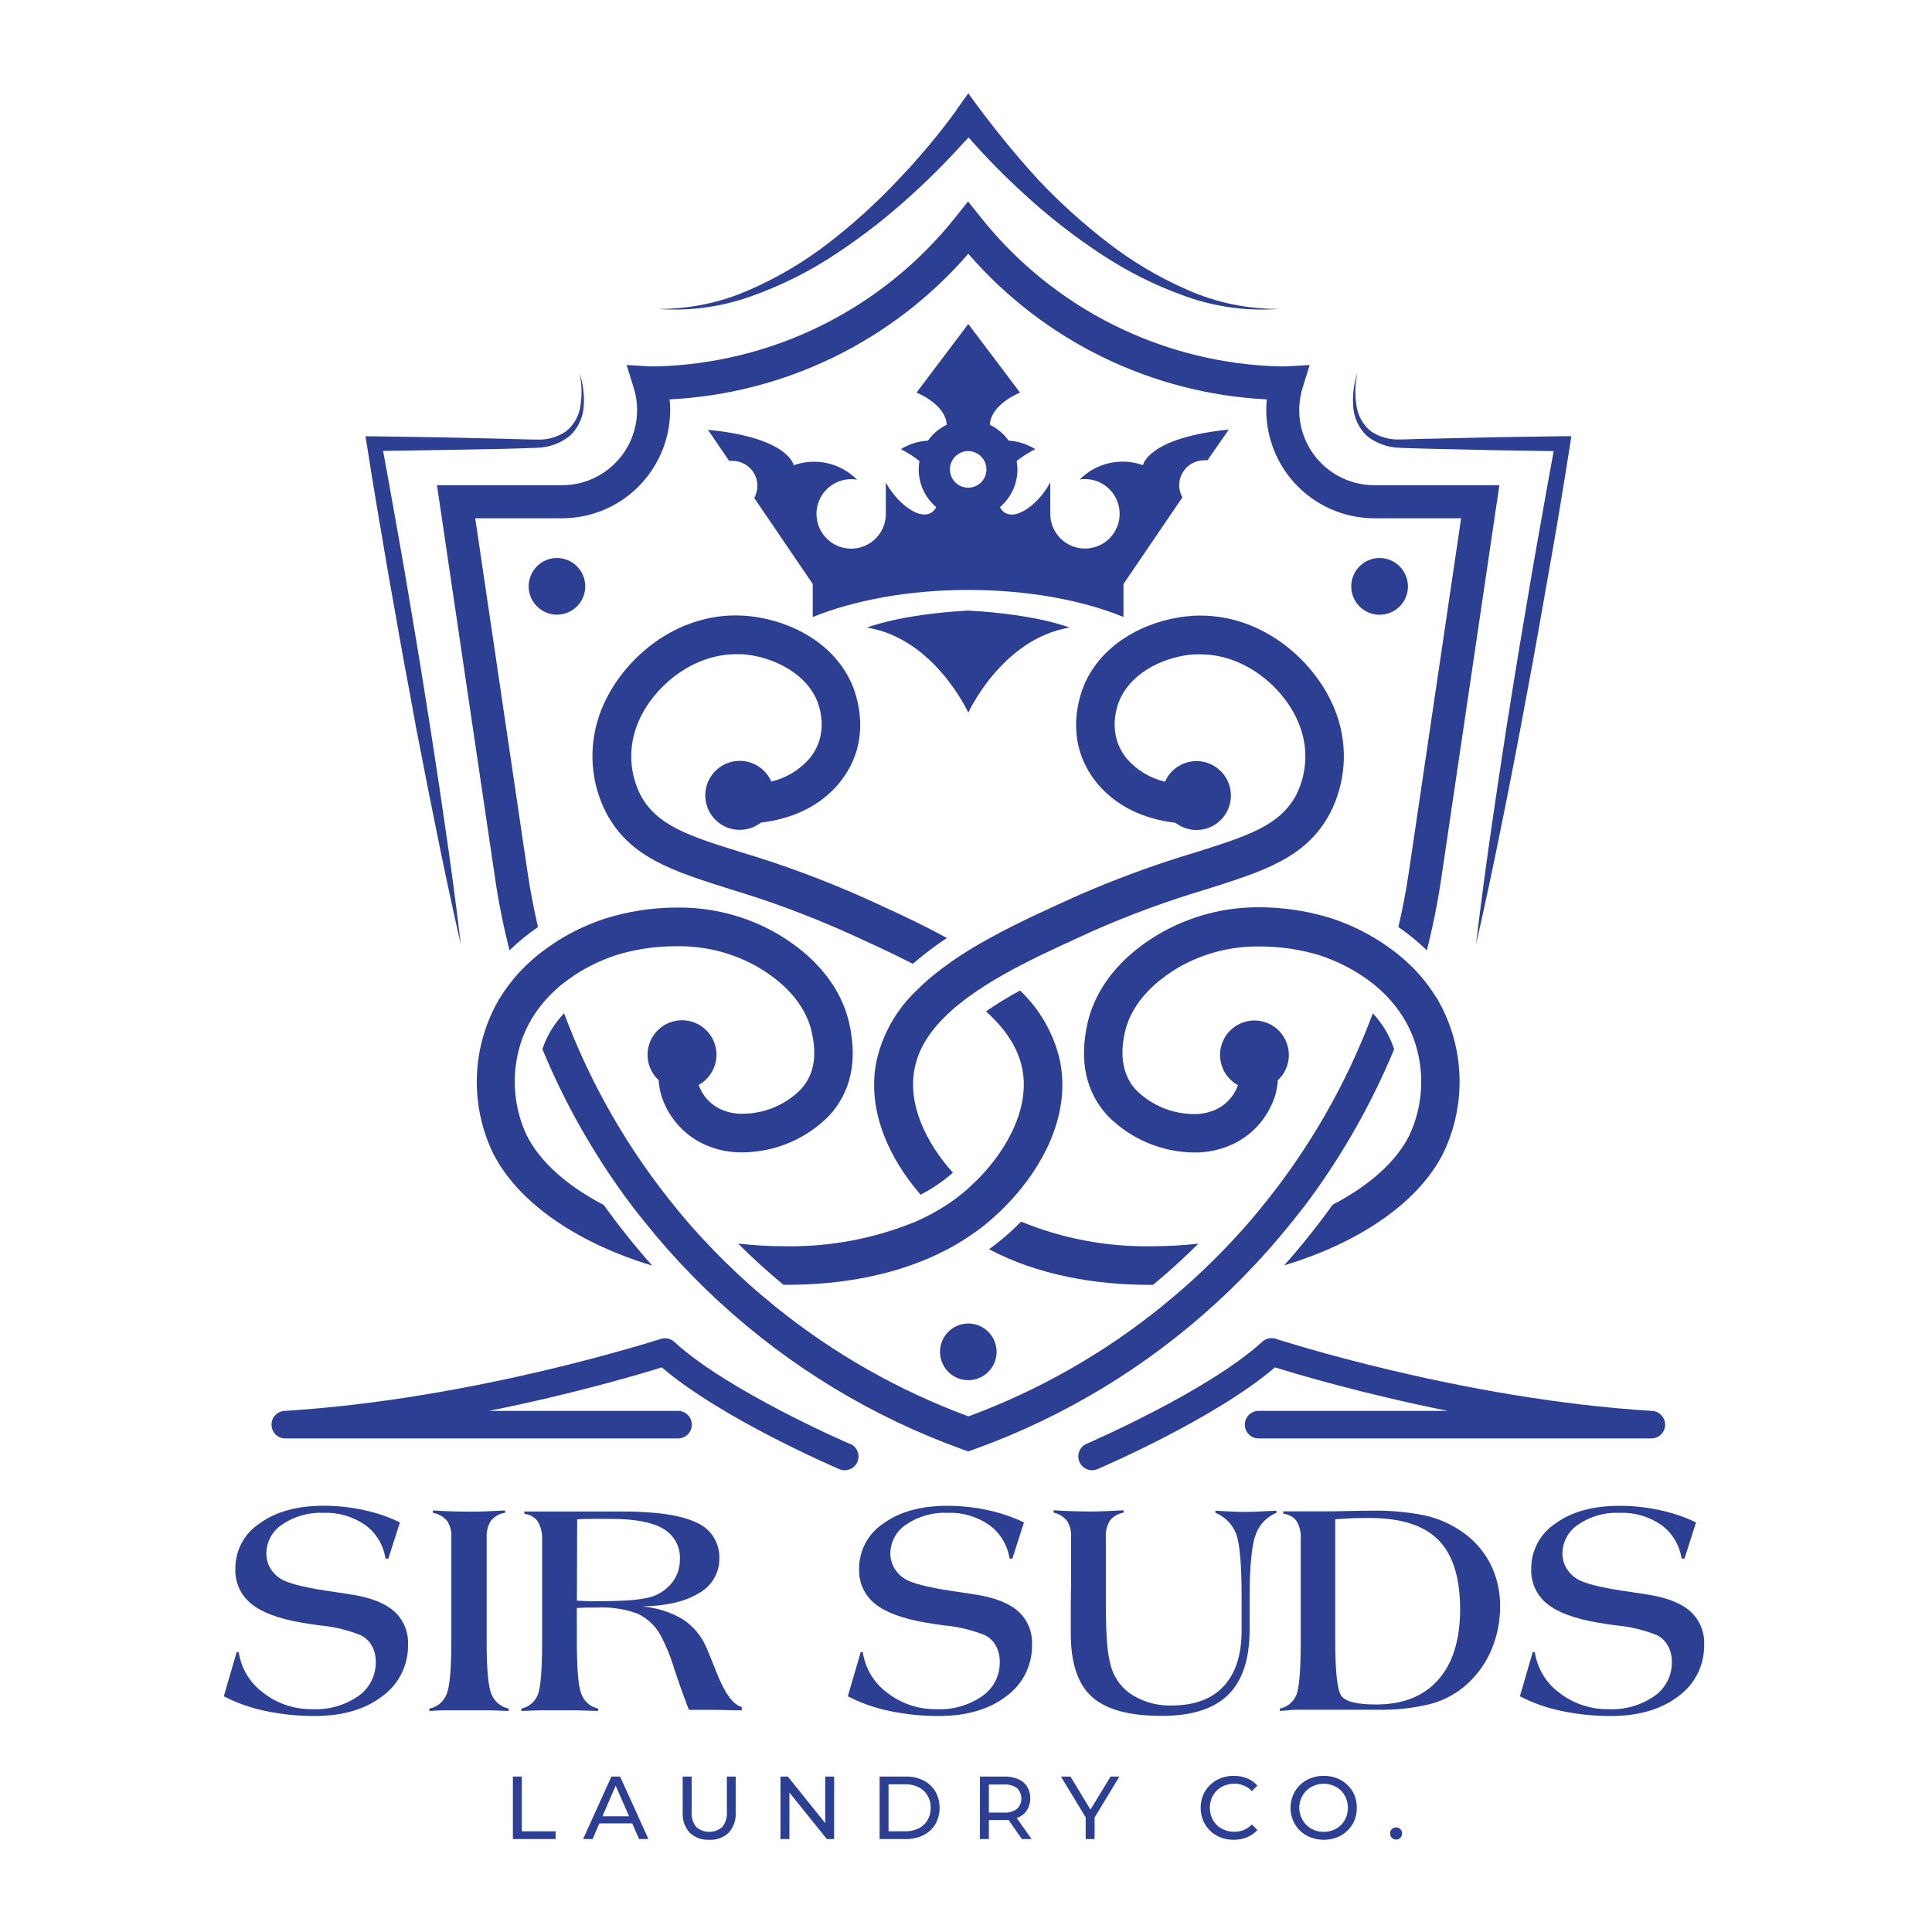 <svg xmlns="http://www.w3.org/2000/svg" xmlns:xlink="http://www.w3.org/1999/xlink" width="500" zoomAndPan="magnify" viewBox="0 0 375 375" height="500" preserveAspectRatio="xMidYMid meet" version="1.0"><defs><clipPath id="17cebb5d51"><path d="M 132 344 L 143 344 L 143 357.109 L 132 357.109 Z M 132 344 " clip-rule="nonzero"/></clipPath><clipPath id="f63846170f"><path d="M 233 344 L 245 344 L 245 357.109 L 233 357.109 Z M 233 344 " clip-rule="nonzero"/></clipPath><clipPath id="c2ba71daab"><path d="M 250 344 L 264 344 L 264 357.109 L 250 357.109 Z M 250 344 " clip-rule="nonzero"/></clipPath><clipPath id="7c8c1e2108"><path d="M 269 354 L 273 354 L 273 357.109 L 269 357.109 Z M 269 354 " clip-rule="nonzero"/></clipPath><clipPath id="60a0d2b71c"><path d="M 43.363 292 L 80 292 L 80 334 L 43.363 334 Z M 43.363 292 " clip-rule="nonzero"/></clipPath><clipPath id="cde28c1479"><path d="M 127 18.109 L 249 18.109 L 249 61 L 127 61 Z M 127 18.109 " clip-rule="nonzero"/></clipPath></defs><rect x="-37.5" width="450" fill="#ffffff" y="-37.5" height="450" fill-opacity="1"/><rect x="-37.5" width="450" fill="#ffffff" y="-37.5" height="450" fill-opacity="1"/><path fill="#2d3f92" d="M 99.551 356.961 L 99.551 344.828 L 101.281 344.828 L 101.281 355.453 L 107.84 355.453 L 107.84 356.961 Z M 99.551 356.961 " fill-opacity="1" fill-rule="nonzero"/><path fill="#2d3f92" d="M 113.18 356.961 L 118.672 344.828 L 120.359 344.828 L 125.863 356.961 L 124.047 356.961 L 119.152 345.801 L 119.848 345.801 L 115.02 356.961 Z M 115.52 353.922 L 115.992 352.543 L 122.809 352.543 L 123.309 353.922 Z M 115.52 353.922 " fill-opacity="1" fill-rule="nonzero"/><g clip-path="url(#17cebb5d51)"><path fill="#2d3f92" d="M 137.637 357.102 C 136.949 357.137 136.262 357.035 135.613 356.801 C 134.969 356.566 134.375 356.199 133.875 355.73 C 133.391 355.188 133.02 354.555 132.785 353.867 C 132.551 353.18 132.457 352.453 132.508 351.727 L 132.508 344.828 L 134.25 344.828 L 134.25 351.652 C 134.152 352.719 134.477 353.785 135.145 354.617 C 135.844 355.227 136.742 355.562 137.668 355.562 C 138.594 355.562 139.488 355.227 140.188 354.617 C 140.859 353.785 141.18 352.719 141.086 351.652 L 141.086 344.828 L 142.797 344.828 L 142.797 351.727 C 142.848 352.453 142.754 353.18 142.523 353.867 C 142.289 354.555 141.922 355.188 141.438 355.73 C 140.934 356.207 140.332 356.574 139.68 356.809 C 139.023 357.047 138.328 357.145 137.637 357.102 Z M 137.637 357.102 " fill-opacity="1" fill-rule="nonzero"/></g><path fill="#2d3f92" d="M 151.492 356.961 L 151.492 344.828 L 152.914 344.828 L 160.914 354.789 L 160.176 354.789 L 160.176 344.828 L 161.906 344.828 L 161.906 356.961 L 160.488 356.961 L 152.473 346.996 L 153.223 346.996 L 153.223 356.961 Z M 151.492 356.961 " fill-opacity="1" fill-rule="nonzero"/><path fill="#2d3f92" d="M 170.734 356.961 L 170.734 344.828 L 175.828 344.828 C 177.012 344.805 178.184 345.062 179.246 345.586 C 180.203 346.066 181.004 346.809 181.555 347.727 C 182.094 348.695 182.379 349.785 182.379 350.895 C 182.379 352.004 182.094 353.094 181.555 354.059 C 181.004 354.977 180.203 355.719 179.246 356.199 C 178.184 356.719 177.012 356.98 175.828 356.961 Z M 172.465 355.449 L 175.734 355.449 C 176.633 355.473 177.52 355.277 178.328 354.883 C 179.039 354.523 179.633 353.969 180.039 353.281 C 180.453 352.555 180.664 351.73 180.648 350.895 C 180.668 350.059 180.457 349.23 180.039 348.508 C 179.637 347.82 179.039 347.266 178.328 346.91 C 177.523 346.508 176.633 346.309 175.734 346.336 L 172.465 346.336 Z M 172.465 355.449 " fill-opacity="1" fill-rule="nonzero"/><path fill="#2d3f92" d="M 190.207 356.961 L 190.207 344.828 L 194.93 344.828 C 195.859 344.801 196.781 344.973 197.641 345.328 C 198.355 345.625 198.957 346.133 199.371 346.785 C 199.77 347.473 199.98 348.254 199.98 349.055 C 199.98 349.848 199.77 350.633 199.371 351.32 C 198.957 351.969 198.352 352.477 197.641 352.766 C 196.781 353.121 195.859 353.293 194.93 353.27 L 191.156 353.27 L 191.938 352.465 L 191.938 356.961 Z M 191.938 352.68 L 191.156 351.824 L 194.875 351.824 C 195.773 351.891 196.668 351.637 197.395 351.105 C 197.668 350.848 197.883 350.531 198.027 350.184 C 198.176 349.84 198.25 349.465 198.25 349.09 C 198.25 348.715 198.176 348.34 198.027 347.996 C 197.883 347.645 197.668 347.336 197.395 347.074 C 196.664 346.555 195.773 346.305 194.875 346.367 L 191.156 346.367 L 191.938 345.5 Z M 198.348 356.961 L 195.27 352.562 L 197.117 352.562 L 200.238 356.961 Z M 198.348 356.961 " fill-opacity="1" fill-rule="nonzero"/><path fill="#2d3f92" d="M 210.73 356.961 L 210.73 352.316 L 211.125 353.387 L 205.922 344.828 L 207.773 344.828 L 212.152 352.059 L 211.168 352.059 L 215.559 344.828 L 217.27 344.828 L 212.09 353.387 L 212.461 352.316 L 212.461 356.961 Z M 210.73 356.961 " fill-opacity="1" fill-rule="nonzero"/><g clip-path="url(#f63846170f)"><path fill="#2d3f92" d="M 239.445 357.102 C 238.574 357.105 237.711 356.949 236.895 356.641 C 236.145 356.348 235.465 355.906 234.887 355.344 C 234.309 354.785 233.848 354.117 233.527 353.375 C 232.887 351.785 232.887 350.004 233.527 348.41 C 233.844 347.672 234.305 347.008 234.887 346.453 C 235.469 345.887 236.156 345.441 236.914 345.148 C 237.73 344.836 238.598 344.68 239.469 344.688 C 240.352 344.68 241.23 344.844 242.055 345.168 C 242.824 345.477 243.512 345.957 244.062 346.582 L 242.992 347.652 C 242.559 347.184 242.027 346.82 241.434 346.582 C 240.852 346.336 240.219 346.211 239.586 346.219 C 238.938 346.211 238.297 346.332 237.695 346.57 C 237.129 346.789 236.613 347.113 236.18 347.531 C 235.75 347.957 235.41 348.465 235.184 349.023 C 234.715 350.215 234.715 351.547 235.184 352.746 C 235.406 353.305 235.746 353.812 236.18 354.234 C 236.613 354.652 237.129 354.977 237.695 355.195 C 238.297 355.434 238.938 355.555 239.586 355.547 C 240.219 355.555 240.848 355.434 241.434 355.195 C 242.023 354.953 242.555 354.59 242.992 354.125 L 244.062 355.195 C 243.512 355.816 242.824 356.301 242.055 356.605 C 241.227 356.945 240.34 357.113 239.445 357.102 Z M 239.445 357.102 " fill-opacity="1" fill-rule="nonzero"/></g><g clip-path="url(#c2ba71daab)"><path fill="#2d3f92" d="M 256.938 357.102 C 256.059 357.105 255.191 356.945 254.371 356.629 C 253.609 356.332 252.914 355.891 252.32 355.324 C 251.746 354.762 251.289 354.094 250.977 353.355 C 250.652 352.574 250.484 351.738 250.484 350.895 C 250.484 350.047 250.652 349.211 250.977 348.434 C 251.289 347.695 251.746 347.027 252.32 346.465 C 252.91 345.898 253.602 345.453 254.363 345.16 C 255.184 344.84 256.059 344.68 256.938 344.688 C 257.809 344.68 258.676 344.836 259.492 345.148 C 260.25 345.441 260.945 345.887 261.531 346.453 C 262.113 347.004 262.574 347.672 262.887 348.41 C 263.516 350.008 263.516 351.781 262.887 353.375 C 262.574 354.117 262.113 354.781 261.531 355.332 C 260.945 355.902 260.25 356.348 259.492 356.641 C 258.676 356.949 257.809 357.105 256.938 357.102 Z M 256.938 355.559 C 257.574 355.566 258.207 355.445 258.797 355.207 C 259.355 354.988 259.863 354.656 260.293 354.234 C 260.711 353.801 261.043 353.297 261.273 352.746 C 261.746 351.555 261.746 350.23 261.273 349.043 C 261.043 348.488 260.711 347.98 260.293 347.555 C 259.863 347.133 259.355 346.801 258.797 346.582 C 258.207 346.34 257.574 346.223 256.938 346.227 C 256.297 346.223 255.66 346.34 255.066 346.582 C 254.508 346.801 254 347.133 253.57 347.555 C 253.133 347.992 252.785 348.516 252.551 349.086 C 252.312 349.66 252.191 350.273 252.191 350.895 C 252.191 351.516 252.312 352.125 252.551 352.699 C 252.785 353.273 253.133 353.793 253.57 354.234 C 254 354.656 254.508 354.988 255.066 355.207 C 255.66 355.445 256.297 355.566 256.938 355.559 Z M 256.938 355.559 " fill-opacity="1" fill-rule="nonzero"/></g><g clip-path="url(#7c8c1e2108)"><path fill="#2d3f92" d="M 270.992 357.066 C 270.836 357.07 270.684 357.035 270.539 356.98 C 270.395 356.918 270.262 356.832 270.152 356.719 C 270.043 356.605 269.957 356.473 269.898 356.328 C 269.844 356.184 269.816 356.027 269.82 355.867 C 269.809 355.711 269.836 355.555 269.895 355.41 C 269.953 355.262 270.047 355.129 270.16 355.023 C 270.27 354.914 270.402 354.832 270.543 354.773 C 270.688 354.719 270.84 354.688 270.992 354.691 C 271.145 354.688 271.293 354.715 271.43 354.773 C 271.566 354.828 271.691 354.914 271.797 355.023 C 271.91 355.129 272 355.262 272.062 355.41 C 272.121 355.555 272.145 355.711 272.137 355.867 C 272.141 356.027 272.113 356.184 272.055 356.332 C 271.996 356.48 271.906 356.613 271.797 356.723 C 271.691 356.836 271.57 356.922 271.43 356.98 C 271.293 357.039 271.145 357.07 270.992 357.066 Z M 270.992 357.066 " fill-opacity="1" fill-rule="nonzero"/></g><path fill="#2d3f92" d="M 273.281 113.805 C 273.281 114.895 272.961 115.961 272.359 116.871 C 271.754 117.777 270.895 118.484 269.891 118.902 C 268.883 119.32 267.777 119.434 266.707 119.219 C 265.641 119.008 264.66 118.484 263.887 117.711 C 263.117 116.941 262.594 115.957 262.383 114.887 C 262.172 113.816 262.281 112.707 262.699 111.699 C 263.117 110.695 263.824 109.832 264.73 109.227 C 265.637 108.625 266.699 108.301 267.789 108.305 C 269.242 108.309 270.637 108.891 271.668 109.922 C 272.695 110.953 273.273 112.348 273.281 113.805 Z M 273.281 113.805 " fill-opacity="1" fill-rule="nonzero"/><path fill="#2d3f92" d="M 113.598 113.805 C 113.598 114.891 113.273 115.953 112.672 116.859 C 112.066 117.766 111.211 118.469 110.207 118.887 C 109.203 119.301 108.098 119.41 107.035 119.199 C 105.969 118.984 104.988 118.461 104.223 117.691 C 103.453 116.922 102.93 115.945 102.719 114.875 C 102.508 113.809 102.617 112.703 103.031 111.699 C 103.445 110.695 104.152 109.836 105.055 109.23 C 105.957 108.625 107.02 108.305 108.105 108.305 C 109.559 108.309 110.957 108.887 111.984 109.918 C 113.012 110.949 113.594 112.348 113.598 113.805 Z M 113.598 113.805 " fill-opacity="1" fill-rule="nonzero"/><g clip-path="url(#60a0d2b71c)"><path fill="#2d3f92" d="M 43.441 329.246 L 45.93 320.688 L 46.336 320.688 C 46.574 322.258 47.117 323.766 47.941 325.121 C 48.766 326.48 49.852 327.66 51.133 328.594 C 53.855 330.699 57.211 331.812 60.652 331.75 C 63.816 331.902 66.941 331.008 69.551 329.203 C 70.613 328.461 71.48 327.469 72.07 326.309 C 72.66 325.152 72.957 323.867 72.938 322.57 C 72.957 321.488 72.699 320.418 72.188 319.465 C 71.699 318.582 70.953 317.867 70.051 317.41 C 67.516 316.379 64.84 315.734 62.113 315.496 C 60.586 315.281 59.434 315.113 58.641 314.973 C 54.113 314.203 50.824 312.977 48.781 311.301 C 47.77 310.492 46.957 309.457 46.422 308.277 C 45.883 307.094 45.629 305.805 45.684 304.508 C 45.664 302.758 46.09 301.031 46.914 299.488 C 47.738 297.945 48.941 296.633 50.406 295.68 C 53.555 293.398 57.715 292.258 62.895 292.266 C 65.504 292.266 68.102 292.551 70.648 293.109 C 73.062 293.625 75.406 294.426 77.625 295.496 L 75.371 302.551 L 74.816 302.496 C 74.621 301.199 74.172 299.957 73.496 298.84 C 72.816 297.719 71.922 296.746 70.863 295.98 C 68.477 294.34 65.625 293.52 62.734 293.637 C 59.914 293.516 57.133 294.309 54.797 295.895 C 53.852 296.5 53.074 297.336 52.531 298.32 C 51.992 299.305 51.703 300.41 51.699 301.531 C 51.695 302.625 52.008 303.699 52.605 304.613 C 53.215 305.539 54.062 306.281 55.062 306.754 C 56.781 307.566 59.984 308.301 64.68 308.957 L 68.438 309.535 C 72.113 310.137 74.824 311.227 76.57 312.812 C 77.449 313.621 78.141 314.617 78.594 315.727 C 79.051 316.836 79.254 318.035 79.195 319.23 C 79.234 321.18 78.801 323.105 77.93 324.848 C 77.062 326.59 75.785 328.094 74.207 329.234 C 70.891 331.789 66.512 333.07 61.078 333.078 C 57.848 333.09 54.625 332.758 51.461 332.082 C 48.672 331.512 45.969 330.559 43.441 329.246 Z M 43.441 329.246 " fill-opacity="1" fill-rule="nonzero"/></g><path fill="#2d3f92" d="M 94.461 318.535 L 94.461 318.887 C 94.461 323.918 94.754 327.191 95.34 328.711 C 95.609 329.445 96.062 330.102 96.652 330.609 C 97.246 331.121 97.961 331.473 98.727 331.633 L 98.727 332.094 L 95.145 331.965 C 93.961 331.965 92.508 331.965 90.789 331.965 C 89.066 331.965 87.496 331.965 86.406 331.965 C 85.316 331.965 84.27 332.039 83.34 332.094 L 83.34 331.633 C 84.102 331.488 84.812 331.148 85.406 330.648 C 85.996 330.148 86.449 329.504 86.715 328.777 C 87.309 327.258 87.602 323.844 87.602 318.535 L 87.602 298.398 C 87.684 297.266 87.391 296.137 86.77 295.188 C 86.059 294.375 85.094 293.828 84.035 293.637 L 84.035 293.176 C 85.254 293.25 86.438 293.316 87.594 293.348 C 88.746 293.379 89.902 293.41 91.023 293.41 C 92.145 293.41 93.285 293.41 94.453 293.348 C 95.617 293.281 96.812 293.25 98.031 293.176 L 98.031 293.637 C 96.973 293.777 96.004 294.312 95.316 295.133 C 94.691 296.102 94.395 297.246 94.461 298.398 Z M 94.461 318.535 " fill-opacity="1" fill-rule="nonzero"/><path fill="#2d3f92" d="M 101.195 332.094 L 101.195 331.633 C 101.914 331.484 102.582 331.16 103.141 330.688 C 103.699 330.215 104.133 329.609 104.402 328.926 C 104.945 327.535 105.223 324.078 105.223 318.535 L 105.223 298.75 C 105.277 297.523 104.969 296.305 104.336 295.25 C 104.039 294.848 103.656 294.512 103.215 294.27 C 102.773 294.027 102.285 293.883 101.781 293.852 L 101.781 293.379 C 102.477 293.379 103.504 293.379 104.859 293.379 C 106.219 293.379 108.941 293.379 113.055 293.379 L 120.82 293.379 C 127.41 293.379 132.191 294.094 135.168 295.52 C 136.527 296.09 137.68 297.062 138.477 298.305 C 139.27 299.543 139.672 301 139.625 302.473 C 139.641 303.844 139.285 305.191 138.594 306.375 C 137.906 307.559 136.91 308.531 135.715 309.195 C 133.105 310.828 129.43 311.703 124.68 311.816 C 127.434 312.043 130.105 312.883 132.496 314.277 C 134.523 315.602 136.113 317.492 137.082 319.711 C 137.562 320.781 138.148 322.301 138.93 324.238 C 140.574 328.52 142.254 330.879 143.973 331.324 L 143.973 331.965 L 142.613 331.965 C 140.543 331.91 139.121 331.879 138.34 331.879 L 133.727 331.879 C 133.016 330.125 132.09 327.555 130.949 324.176 C 130.246 321.758 129.297 319.418 128.105 317.199 C 127.082 315.457 125.562 314.062 123.738 313.195 C 121.203 312.281 118.512 311.887 115.82 312.031 L 113.684 312.031 L 111.965 312.105 L 111.965 318.398 C 111.965 323.746 112.23 327.148 112.785 328.637 C 113.027 329.383 113.457 330.051 114.035 330.578 C 114.617 331.105 115.324 331.469 116.09 331.633 L 116.09 332.094 L 111.707 331.965 C 110.438 331.965 109.324 331.965 108.375 331.965 C 107.426 331.965 106.109 331.965 104.914 331.965 Z M 111.977 310.691 L 113.652 310.758 L 114.637 310.809 C 117.484 310.809 119.73 310.762 121.375 310.66 C 122.723 310.602 124.059 310.449 125.383 310.199 C 127.219 309.875 128.891 308.945 130.137 307.559 C 131.336 306.23 131.988 304.5 131.965 302.711 C 132.035 301.516 131.777 300.324 131.211 299.273 C 130.645 298.219 129.793 297.344 128.758 296.75 C 126.621 295.453 123.184 294.812 118.547 294.812 C 117.477 294.812 116.41 294.812 115.414 294.812 C 114.422 294.812 113.277 294.812 112.027 294.898 Z M 111.977 310.691 " fill-opacity="1" fill-rule="nonzero"/><path fill="#2d3f92" d="M 164.559 329.246 L 167.059 320.684 L 167.465 320.684 C 167.699 322.254 168.242 323.762 169.066 325.121 C 169.887 326.477 170.969 327.656 172.25 328.594 C 174.973 330.695 178.332 331.809 181.77 331.75 C 184.934 331.902 188.062 331.008 190.668 329.203 C 191.734 328.461 192.602 327.469 193.191 326.312 C 193.781 325.152 194.078 323.867 194.055 322.57 C 194.074 321.488 193.816 320.418 193.309 319.465 C 192.836 318.586 192.109 317.871 191.223 317.41 C 188.684 316.379 186.004 315.734 183.277 315.496 C 181.758 315.281 180.594 315.109 179.805 314.973 C 175.246 314.199 171.934 312.98 169.867 311.312 C 168.852 310.504 168.039 309.469 167.5 308.289 C 166.957 307.109 166.703 305.816 166.758 304.516 C 166.742 302.766 167.168 301.039 167.996 299.496 C 168.824 297.953 170.027 296.645 171.492 295.688 C 174.633 293.406 178.793 292.27 183.969 292.277 C 186.578 292.277 189.18 292.559 191.727 293.121 C 194.156 293.629 196.516 294.426 198.754 295.496 L 196.492 302.547 L 195.945 302.496 C 195.75 301.199 195.297 299.957 194.617 298.836 C 193.938 297.719 193.043 296.746 191.98 295.977 C 189.598 294.34 186.75 293.516 183.863 293.637 C 181.039 293.516 178.254 294.305 175.914 295.895 C 174.969 296.5 174.191 297.332 173.652 298.32 C 173.109 299.305 172.824 300.406 172.816 301.531 C 172.816 302.625 173.137 303.699 173.734 304.613 C 174.34 305.539 175.188 306.277 176.184 306.754 C 177.898 307.566 181.102 308.301 185.797 308.957 L 189.566 309.535 C 193.234 310.137 195.945 311.227 197.699 312.809 C 198.574 313.625 199.266 314.621 199.715 315.73 C 200.168 316.84 200.371 318.035 200.316 319.23 C 200.352 321.176 199.918 323.105 199.047 324.848 C 198.18 326.59 196.902 328.094 195.328 329.234 C 192.008 331.789 187.633 333.07 182.207 333.078 C 178.977 333.09 175.754 332.754 172.594 332.082 C 169.797 331.512 167.094 330.559 164.559 329.246 Z M 164.559 329.246 " fill-opacity="1" fill-rule="nonzero"/><path fill="#2d3f92" d="M 240.996 310.582 L 240.996 309.922 C 240.996 303.672 240.641 299.602 239.93 297.711 C 239.574 296.793 239.031 295.957 238.34 295.258 C 237.652 294.555 236.824 294.004 235.91 293.633 L 235.91 293.227 L 237.652 293.324 C 239.543 293.422 240.859 293.465 241.477 293.465 C 242.824 293.465 244.863 293.387 247.59 293.227 L 247.758 293.227 L 247.758 293.633 C 246.805 294.027 245.949 294.617 245.242 295.371 C 244.539 296.125 244.004 297.02 243.68 298 C 242.922 300.09 242.547 304.285 242.547 310.582 L 242.547 316.328 C 242.547 322.035 241.152 326.254 238.367 328.977 C 235.586 331.703 231.277 333.062 225.453 333.055 C 219.191 333.055 214.691 331.824 211.949 329.363 C 209.207 326.902 207.836 322.801 207.836 317.059 C 207.836 315.453 207.836 313.578 207.836 311.43 C 207.836 309.277 207.898 307.93 207.898 307.363 L 207.898 298.395 C 207.98 297.27 207.703 296.145 207.109 295.188 C 206.449 294.371 205.527 293.812 204.504 293.602 L 204.504 293.141 C 205.668 293.219 206.809 293.281 207.941 293.312 C 209.074 293.344 210.188 293.379 211.285 293.379 C 212.387 293.379 213.508 293.379 214.641 293.312 C 215.773 293.25 216.938 293.219 218.09 293.141 L 218.09 293.602 C 217.059 293.773 216.125 294.309 215.453 295.109 C 214.859 296.07 214.574 297.191 214.641 298.32 L 214.641 311.387 C 214.641 314.598 214.738 317.195 214.906 319.133 C 215.016 320.695 215.289 322.242 215.719 323.746 C 216.434 325.98 217.934 327.883 219.941 329.094 C 222.199 330.441 224.793 331.113 227.418 331.031 C 231.82 331.031 235.176 329.797 237.48 327.328 C 239.789 324.863 240.961 321.301 240.996 316.652 Z M 240.996 310.582 " fill-opacity="1" fill-rule="nonzero"/><path fill="#2d3f92" d="M 248.422 332.094 L 248.422 331.633 C 249.133 331.488 249.793 331.172 250.352 330.711 C 250.91 330.25 251.348 329.66 251.629 328.988 C 252.184 327.629 252.473 324.152 252.473 318.535 L 252.473 298.75 C 252.559 297.531 252.281 296.312 251.68 295.25 C 251.371 294.84 250.98 294.5 250.531 294.254 C 250.082 294.008 249.586 293.859 249.074 293.816 L 249.074 293.348 L 257.246 293.348 C 258.316 293.348 259.898 293.348 261.883 293.281 C 263.871 293.219 265.312 293.23 266.156 293.23 C 269.641 293.152 273.125 293.457 276.543 294.137 C 279.043 294.691 281.414 295.711 283.539 297.145 C 285.93 298.727 287.883 300.887 289.223 303.426 C 290.539 306.008 291.207 308.875 291.168 311.773 C 291.191 314.641 290.629 317.484 289.523 320.129 C 288.465 322.672 286.867 324.949 284.844 326.809 C 282.859 328.629 280.477 329.957 277.887 330.68 C 274.395 331.559 270.801 331.953 267.203 331.855 L 256.414 331.855 C 254.543 331.855 253.016 331.855 251.852 331.855 C 250.688 331.855 249.535 332.039 248.422 332.094 Z M 259.172 294.887 L 259.172 318.535 C 259.172 324.59 259.574 328.164 260.398 329.234 C 261.223 330.305 263.453 330.84 267.109 330.84 C 272.301 330.84 276.309 329.25 279.137 326.066 C 281.965 322.887 283.391 318.336 283.41 312.414 C 283.41 306.266 282.008 301.77 279.203 298.922 C 276.395 296.074 271.945 294.648 265.848 294.641 C 264.266 294.641 262.984 294.641 262.023 294.707 C 261.062 294.77 260.078 294.812 259.172 294.887 Z M 259.172 294.887 " fill-opacity="1" fill-rule="nonzero"/><path fill="#2d3f92" d="M 295.012 329.246 L 297.5 320.684 L 297.906 320.684 C 298.145 322.254 298.691 323.762 299.516 325.121 C 300.336 326.477 301.422 327.66 302.703 328.594 C 305.426 330.695 308.785 331.809 312.223 331.75 C 315.387 331.902 318.516 331.008 321.121 329.203 C 322.188 328.461 323.051 327.465 323.645 326.309 C 324.234 325.152 324.531 323.867 324.508 322.57 C 324.527 321.488 324.266 320.418 323.75 319.465 C 323.277 318.586 322.551 317.871 321.668 317.41 C 319.133 316.379 316.457 315.734 313.73 315.496 C 312.199 315.281 311.047 315.109 310.258 314.973 C 305.691 314.199 302.375 312.98 300.312 311.312 C 299.297 310.504 298.488 309.465 297.949 308.285 C 297.41 307.105 297.16 305.812 297.211 304.516 C 297.195 302.766 297.617 301.039 298.445 299.496 C 299.27 297.953 300.469 296.645 301.934 295.688 C 305.082 293.406 309.246 292.27 314.422 292.277 C 317.031 292.277 319.633 292.559 322.18 293.121 C 324.605 293.629 326.961 294.426 329.199 295.496 L 326.945 302.547 L 326.387 302.496 C 326.195 301.199 325.746 299.957 325.066 298.84 C 324.387 297.719 323.492 296.746 322.438 295.977 C 320.051 294.34 317.199 293.516 314.305 293.637 C 311.488 293.516 308.703 294.305 306.367 295.895 C 305.422 296.5 304.645 297.332 304.105 298.32 C 303.562 299.305 303.277 300.406 303.27 301.531 C 303.266 302.625 303.582 303.695 304.18 304.613 C 304.785 305.539 305.637 306.277 306.637 306.754 C 308.344 307.566 311.57 308.305 316.25 308.957 L 320.012 309.535 C 323.688 310.137 326.422 311.227 328.141 312.809 C 329.023 313.621 329.715 314.617 330.168 315.727 C 330.621 316.836 330.828 318.031 330.77 319.23 C 330.805 321.176 330.371 323.105 329.504 324.848 C 328.633 326.59 327.355 328.094 325.781 329.234 C 322.453 331.789 318.078 333.07 312.648 333.078 C 309.418 333.09 306.195 332.754 303.035 332.082 C 300.242 331.512 297.543 330.559 295.012 329.246 Z M 295.012 329.246 " fill-opacity="1" fill-rule="nonzero"/><path fill="#2d3f92" d="M 187.945 118.512 C 174.688 119.23 168.285 121.809 168.285 121.809 C 181.418 123.949 187.945 138.328 187.945 138.328 C 187.945 138.328 194.473 123.992 207.602 121.809 C 207.602 121.809 201.203 119.23 187.945 118.512 Z M 187.945 118.512 " fill-opacity="1" fill-rule="nonzero"/><path fill="#2d3f92" d="M 182.453 262.391 C 182.453 263.477 182.773 264.543 183.379 265.445 C 183.98 266.352 184.84 267.055 185.844 267.473 C 186.848 267.887 187.949 267.996 189.016 267.785 C 190.082 267.57 191.059 267.047 191.828 266.277 C 192.594 265.512 193.117 264.531 193.328 263.465 C 193.543 262.395 193.434 261.289 193.016 260.285 C 192.602 259.281 191.898 258.422 190.996 257.816 C 190.09 257.211 189.031 256.891 187.945 256.891 C 186.488 256.891 185.09 257.469 184.062 258.5 C 183.031 259.531 182.453 260.93 182.453 262.391 Z M 182.453 262.391 " fill-opacity="1" fill-rule="nonzero"/><path fill="#2d3f92" d="M 186.867 281.34 L 187.934 281.727 L 189.004 281.34 C 206.469 275.07 222.508 265.367 236.18 252.801 C 237.098 251.953 238.008 251.098 238.902 250.234 C 239.812 249.355 240.699 248.469 241.586 247.559 C 244.777 244.293 247.801 240.875 250.656 237.309 C 251.52 236.238 252.375 235.168 253.199 234.098 C 254.02 233.027 254.941 231.754 255.785 230.555 C 261.699 222.164 266.668 213.141 270.602 203.656 C 270.184 202.391 269.637 201.172 268.969 200.016 C 268.25 198.82 267.41 197.703 266.469 196.68 C 261.305 210.52 253.875 223.402 244.48 234.793 C 243.699 235.734 242.91 236.688 242.098 237.617 C 241.285 238.551 240.484 239.438 239.652 240.336 C 236.832 243.406 233.852 246.328 230.742 249.121 C 229.867 249.914 228.969 250.684 228.07 251.441 C 227.172 252.203 226.277 252.953 225.367 253.691 C 214.137 262.75 201.508 269.922 187.977 274.918 C 174.445 269.918 161.816 262.75 150.586 253.691 C 149.676 252.953 148.777 252.203 147.883 251.441 C 146.984 250.684 146.086 249.914 145.211 249.121 C 142.102 246.328 139.121 243.406 136.301 240.336 C 135.477 239.438 134.656 238.539 133.855 237.617 C 133.055 236.699 132.25 235.734 131.473 234.793 C 122.082 223.398 114.652 210.52 109.484 196.68 C 108.52 197.699 107.664 198.816 106.934 200.016 C 106.25 201.16 105.695 202.371 105.277 203.633 C 109.203 213.117 114.172 222.137 120.082 230.523 C 120.926 231.723 121.793 232.898 122.668 234.066 C 123.543 235.23 124.348 236.207 125.211 237.277 C 128.059 240.844 131.086 244.262 134.293 247.539 C 135.168 248.438 136.066 249.324 136.973 250.203 C 137.883 251.078 138.77 251.926 139.688 252.77 C 153.355 265.344 169.398 275.059 186.867 281.34 Z M 186.867 281.34 " fill-opacity="1" fill-rule="nonzero"/><path fill="#2d3f92" d="M 320.602 273.852 C 283.316 271.551 247.953 259.938 247.645 259.863 C 247.191 259.711 246.711 259.684 246.246 259.781 C 245.781 259.883 245.352 260.105 245.004 260.43 C 234.48 270.062 211.137 280.133 210.902 280.238 C 210.582 280.379 210.289 280.582 210.047 280.836 C 209.801 281.086 209.609 281.387 209.48 281.715 C 209.355 282.043 209.289 282.391 209.297 282.742 C 209.305 283.094 209.379 283.441 209.52 283.766 C 209.66 284.086 209.863 284.379 210.113 284.621 C 210.367 284.867 210.668 285.059 210.992 285.188 C 211.32 285.316 211.668 285.379 212.02 285.371 C 212.371 285.367 212.719 285.289 213.039 285.148 C 213.992 284.742 235.891 275.316 247.473 265.406 C 251.66 266.711 264.406 270.512 281.008 273.852 L 244.289 273.852 C 243.582 273.852 242.902 274.133 242.398 274.633 C 241.898 275.137 241.617 275.816 241.617 276.523 C 241.617 277.234 241.898 277.914 242.398 278.418 C 242.902 278.918 243.582 279.199 244.289 279.199 L 320.441 279.199 C 321.148 279.223 321.836 278.961 322.352 278.477 C 322.871 277.992 323.172 277.32 323.195 276.609 C 323.219 275.902 322.961 275.211 322.473 274.695 C 321.988 274.176 321.32 273.871 320.609 273.852 Z M 320.602 273.852 " fill-opacity="1" fill-rule="nonzero"/><path fill="#2d3f92" d="M 164.984 280.27 C 164.75 280.164 141.406 270.117 130.883 260.465 C 130.535 260.141 130.105 259.914 129.641 259.816 C 129.176 259.715 128.695 259.742 128.246 259.898 C 127.891 259.941 92.582 271.539 55.289 273.852 C 54.578 273.871 53.91 274.176 53.422 274.695 C 52.938 275.211 52.68 275.902 52.703 276.609 C 52.727 277.32 53.027 277.992 53.543 278.477 C 54.062 278.965 54.75 279.223 55.457 279.199 L 131.609 279.199 C 132.316 279.199 132.996 278.918 133.496 278.418 C 134 277.914 134.281 277.234 134.281 276.523 C 134.281 275.816 134 275.137 133.496 274.633 C 132.996 274.133 132.316 273.852 131.609 273.852 L 94.914 273.852 C 111.516 270.512 124.258 266.715 128.449 265.406 C 140.027 275.316 161.93 284.742 162.879 285.148 C 163.215 285.297 163.582 285.375 163.949 285.375 C 164.566 285.379 165.164 285.172 165.648 284.781 C 166.129 284.395 166.457 283.852 166.586 283.246 C 166.711 282.641 166.625 282.008 166.336 281.461 C 166.051 280.914 165.586 280.48 165.016 280.238 Z M 164.984 280.27 " fill-opacity="1" fill-rule="nonzero"/><path fill="#2d3f92" d="M 84.816 94.18 L 96.078 170.367 C 96.773 175.109 97.715 179.812 98.898 184.457 C 100.605 182.797 102.457 181.289 104.422 179.941 C 103.621 176.477 102.945 172.977 102.414 169.426 L 92.242 100.598 L 109.133 100.598 C 112.059 100.594 114.949 99.973 117.625 98.781 C 120.297 97.59 122.691 95.852 124.652 93.68 C 126.613 91.504 128.102 88.945 129.02 86.16 C 129.938 83.379 130.262 80.434 129.977 77.52 C 141.043 76.969 151.883 74.18 161.848 69.32 C 171.809 64.461 180.688 57.633 187.945 49.25 C 195.199 57.633 204.07 64.457 214.027 69.316 C 223.984 74.176 234.82 76.965 245.879 77.52 C 245.594 80.434 245.922 83.379 246.836 86.16 C 247.754 88.945 249.242 91.504 251.203 93.68 C 253.168 95.852 255.562 97.59 258.234 98.781 C 260.906 99.973 263.797 100.594 266.723 100.598 L 283.602 100.598 L 273.434 169.426 C 272.91 172.977 272.227 176.477 271.426 179.941 C 273.395 181.285 275.242 182.797 276.949 184.457 C 278.129 179.812 279.07 175.109 279.77 170.367 L 291.027 94.18 L 266.723 94.18 C 264.445 94.176 262.195 93.637 260.16 92.605 C 258.129 91.574 256.363 90.078 255.012 88.238 C 253.66 86.398 252.762 84.266 252.383 82.016 C 252.004 79.762 252.16 77.453 252.836 75.27 L 254.203 70.852 L 249.586 71.121 L 248.52 71.121 C 237.312 70.852 226.301 68.125 216.258 63.137 C 206.219 58.145 197.391 51.008 190.402 42.23 L 187.902 39.105 L 185.402 42.23 C 178.414 51 169.59 58.133 159.555 63.125 C 149.52 68.113 138.516 70.844 127.316 71.121 C 126.645 71.121 126.246 71.121 126.246 71.121 L 121.621 70.84 L 123 75.27 C 123.68 77.453 123.836 79.762 123.457 82.016 C 123.082 84.27 122.18 86.402 120.828 88.242 C 119.477 90.082 117.711 91.578 115.676 92.609 C 113.641 93.641 111.391 94.18 109.113 94.18 Z M 84.816 94.18 " fill-opacity="1" fill-rule="nonzero"/><path fill="#2d3f92" d="M 139.066 204.77 C 139.074 203.652 138.801 202.555 138.277 201.574 C 137.754 200.59 136.992 199.754 136.062 199.141 C 135.137 198.527 134.07 198.152 132.961 198.055 C 131.852 197.961 130.738 198.141 129.719 198.586 C 128.695 199.027 127.801 199.719 127.117 200.598 C 126.43 201.473 125.973 202.508 125.785 203.605 C 125.598 204.703 125.691 205.832 126.047 206.887 C 126.406 207.941 127.023 208.891 127.84 209.648 C 127.902 210.605 128.062 211.559 128.32 212.484 C 128.918 214.457 129.902 216.293 131.211 217.887 C 132.523 219.48 134.137 220.797 135.957 221.762 C 138.465 223.059 141.254 223.715 144.078 223.676 C 147.223 223.656 150.332 223.02 153.227 221.793 C 156.125 220.57 158.75 218.781 160.957 216.539 C 165.156 211.949 166.461 205.934 164.848 198.68 C 163.777 193.844 160.477 186.91 150.859 181.227 C 144.918 177.812 138.172 176.059 131.32 176.156 C 126.609 176.168 121.93 176.891 117.434 178.297 C 114.609 179.223 111.891 180.449 109.324 181.953 C 108.703 182.32 108.062 182.715 107.434 183.141 C 106.805 183.57 106.195 183.988 105.574 184.457 C 103.629 185.898 101.84 187.539 100.234 189.348 C 99.676 189.98 99.164 190.656 98.621 191.359 C 98.074 192.066 97.551 192.828 97.082 193.617 C 97.008 193.746 96.922 193.863 96.836 194.004 C 94.246 198.477 92.781 203.516 92.57 208.684 C 92.359 213.852 93.402 218.992 95.617 223.664 C 100.285 233.156 111.695 241.16 126.598 245.656 C 123.258 241.898 120.117 237.969 117.188 233.883 C 110.07 230.191 104.816 225.516 102.23 220.359 C 99.82 215.211 99.27 209.387 100.672 203.879 C 100.941 202.785 101.297 201.711 101.738 200.668 C 102.109 199.773 102.543 198.906 103.031 198.07 C 103.031 197.973 103.129 197.875 103.18 197.793 C 104.43 195.711 105.977 193.824 107.773 192.195 C 108.352 191.66 108.941 191.125 109.527 190.695 C 110.113 190.27 110.746 189.789 111.355 189.379 C 113.922 187.684 116.703 186.34 119.621 185.379 C 123.375 184.234 127.273 183.656 131.191 183.668 C 136.75 183.547 142.234 184.934 147.07 187.68 C 154.367 191.961 156.801 196.926 157.551 200.305 C 158.234 203.367 158.746 207.859 155.414 211.477 C 152.41 214.477 148.348 216.172 144.109 216.184 C 142.508 216.211 140.922 215.844 139.492 215.113 C 137.676 214.148 136.285 212.527 135.605 210.578 C 136.648 210.008 137.516 209.168 138.125 208.145 C 138.734 207.125 139.059 205.957 139.066 204.77 Z M 139.066 204.77 " fill-opacity="1" fill-rule="nonzero"/><path fill="#2d3f92" d="M 183.789 182.07 C 178.352 179.074 172.496 176.434 166.887 173.898 C 159.461 170.625 151.84 167.816 144.066 165.484 C 133.715 162.277 127.465 160.254 124.293 154.262 C 123.293 152.27 122.703 150.098 122.559 147.875 C 122.414 145.648 122.715 143.418 123.449 141.312 C 125.926 134.09 133.801 126.977 142.926 126.977 C 143.293 126.977 143.652 126.977 143.992 126.977 C 149.336 127.328 155.957 130.188 158.449 135.676 C 158.938 136.746 161.148 142.352 157.102 147.254 C 155.164 149.477 152.578 151.027 149.707 151.695 C 149.148 150.414 148.207 149.344 147.008 148.629 C 145.812 147.91 144.422 147.59 143.035 147.703 C 141.645 147.816 140.324 148.363 139.262 149.266 C 138.199 150.168 137.441 151.379 137.098 152.73 C 136.758 154.086 136.844 155.512 137.352 156.812 C 137.855 158.113 138.754 159.223 139.922 159.984 C 141.09 160.75 142.465 161.129 143.855 161.07 C 145.25 161.016 146.59 160.523 147.688 159.664 C 151.695 159.215 158.254 157.602 162.859 152.023 C 169.75 143.691 166.066 134.371 165.262 132.582 C 161.227 123.668 151.547 119.965 144.473 119.508 C 143.906 119.508 143.352 119.453 142.797 119.453 C 129.879 119.453 119.613 129.223 116.324 138.852 C 115.258 141.926 114.828 145.18 115.051 148.426 C 115.277 151.668 116.156 154.832 117.637 157.727 C 122.23 166.438 130.457 169.027 141.77 172.602 C 149.281 174.855 156.641 177.578 163.809 180.754 C 168.234 182.758 172.828 184.832 177.188 187.078 C 179.27 185.262 181.477 183.59 183.789 182.07 Z M 183.789 182.07 " fill-opacity="1" fill-rule="nonzero"/><path fill="#2d3f92" d="M 183.918 242.477 C 184.629 242.105 185.312 241.719 185.969 241.32 C 186.641 240.926 187.293 240.508 187.945 240.078 C 188.82 239.492 189.688 238.891 190.531 238.238 C 191.793 237.254 193 236.203 194.152 235.094 C 194.688 234.586 195.211 234.062 195.723 233.52 C 196.223 232.996 196.715 232.449 197.195 231.895 C 203.254 224.887 207.793 215.414 205.68 205.625 C 204.469 200.516 201.797 195.867 197.988 192.258 C 195.711 193.488 193.504 194.84 191.375 196.305 C 194.941 199.516 197.484 203.109 198.371 207.207 C 199.891 214.258 196.234 221.824 190.988 227.625 C 190.508 228.16 190.008 228.695 189.504 229.176 C 189.004 229.656 188.438 230.172 187.945 230.641 C 187.453 231.113 186.629 231.785 185.945 232.312 C 184.613 233.34 183.207 234.27 181.738 235.094 C 181.086 235.469 180.434 235.82 179.75 236.164 C 179.066 236.504 178.406 236.816 177.699 237.125 C 169.68 240.414 161.078 242.039 152.41 241.898 C 149.352 241.898 146.297 241.723 143.258 241.375 C 146.062 244.18 149 246.848 152.07 249.379 L 152.699 249.379 C 163.395 249.391 174.492 247.461 183.918 242.477 Z M 183.918 242.477 " fill-opacity="1" fill-rule="nonzero"/><path fill="#2d3f92" d="M 258.668 233.832 C 255.738 237.918 252.598 241.848 249.254 245.602 C 264.211 241.105 275.609 233.102 280.238 223.613 C 282.449 218.938 283.492 213.797 283.277 208.629 C 283.062 203.461 281.598 198.426 279.008 193.949 C 278.934 193.812 278.836 193.695 278.762 193.566 C 278.27 192.773 277.758 192.023 277.223 191.309 C 276.691 190.59 276.156 189.926 275.609 189.297 C 274.004 187.484 272.215 185.844 270.27 184.406 C 269.648 183.934 269.031 183.496 268.41 183.09 C 267.781 182.66 267.137 182.266 266.52 181.902 C 263.953 180.398 261.234 179.168 258.41 178.242 C 253.914 176.832 249.234 176.113 244.523 176.102 C 237.691 176.039 230.973 177.809 225.059 181.227 C 215.441 186.898 212.141 193.844 211.07 198.68 C 209.457 205.934 210.762 211.949 214.961 216.539 C 219.402 221.066 225.461 223.641 231.797 223.699 C 234.617 223.734 237.402 223.078 239.906 221.781 C 241.727 220.816 243.34 219.5 244.652 217.91 C 245.965 216.316 246.945 214.48 247.547 212.504 C 247.801 211.578 247.965 210.629 248.027 209.668 C 249.062 208.707 249.766 207.441 250.039 206.055 C 250.309 204.664 250.137 203.227 249.539 201.945 C 248.945 200.66 247.957 199.602 246.723 198.914 C 245.484 198.23 244.066 197.953 242.664 198.129 C 241.262 198.305 239.953 198.918 238.922 199.887 C 237.891 200.852 237.191 202.121 236.926 203.512 C 236.664 204.902 236.844 206.34 237.445 207.617 C 238.051 208.898 239.043 209.953 240.281 210.633 C 239.602 212.582 238.211 214.199 236.391 215.168 C 234.961 215.898 233.371 216.266 231.766 216.238 C 227.527 216.227 223.469 214.535 220.473 211.531 C 216.789 207.488 217.973 202.125 218.336 200.359 C 219.086 196.98 221.543 192.035 228.816 187.734 C 233.617 185.004 239.059 183.617 244.574 183.711 C 248.496 183.707 252.395 184.281 256.145 185.422 C 259.066 186.383 261.848 187.727 264.414 189.426 C 265.023 189.832 265.633 190.258 266.242 190.738 C 266.852 191.223 267.418 191.703 267.992 192.227 C 269.789 193.863 271.336 195.75 272.586 197.836 L 272.746 198.113 C 273.23 198.949 273.66 199.82 274.031 200.715 C 274.469 201.754 274.828 202.828 275.098 203.922 C 276.5 209.43 275.949 215.258 273.539 220.402 C 270.996 225.465 265.781 230.141 258.668 233.832 Z M 258.668 233.832 " fill-opacity="1" fill-rule="nonzero"/><path fill="#2d3f92" d="M 223.453 241.898 C 214.797 242.031 206.199 240.406 198.188 237.117 C 196.609 238.734 194.922 240.238 193.133 241.621 C 192.75 241.922 192.355 242.188 191.969 242.477 C 201.395 247.465 212.492 249.391 223.164 249.391 L 223.797 249.391 C 226.867 246.852 229.805 244.184 232.609 241.395 C 229.57 241.73 226.512 241.898 223.453 241.898 Z M 223.453 241.898 " fill-opacity="1" fill-rule="nonzero"/><path fill="#2d3f92" d="M 184.516 196.305 C 185.047 195.812 185.582 195.34 186.18 194.879 C 186.777 194.422 187.336 193.961 187.945 193.523 C 190.094 191.969 192.328 190.539 194.641 189.242 L 196.66 188.117 C 197.336 187.754 198.02 187.402 198.711 187.047 C 203.062 184.801 207.656 182.77 212.078 180.723 C 219.234 177.57 226.582 174.867 234.074 172.633 C 245.41 169.062 253.605 166.473 258.207 157.762 C 259.684 154.863 260.559 151.699 260.785 148.457 C 261.008 145.211 260.574 141.957 259.512 138.887 C 256.223 129.254 245.922 119.484 233.016 119.484 C 232.473 119.484 231.949 119.484 231.359 119.539 C 224.289 120 214.609 123.703 210.57 132.613 C 209.77 134.402 206.094 143.734 212.977 152.059 C 217.578 157.633 224.148 159.25 228.145 159.699 C 229.242 160.551 230.582 161.039 231.973 161.098 C 233.359 161.152 234.734 160.773 235.898 160.012 C 237.059 159.246 237.957 158.141 238.461 156.84 C 238.965 155.543 239.055 154.121 238.711 152.77 C 238.371 151.422 237.617 150.211 236.555 149.312 C 235.492 148.41 234.176 147.863 232.793 147.75 C 231.406 147.637 230.02 147.957 228.824 148.668 C 227.629 149.383 226.688 150.449 226.125 151.727 C 223.258 151.059 220.672 149.504 218.734 147.285 C 214.695 142.383 216.906 136.777 217.387 135.707 C 219.887 130.188 226.445 127.359 231.844 127.008 L 232.973 127.008 C 242.121 127.008 249.973 134.125 252.441 141.348 C 253.172 143.449 253.477 145.684 253.332 147.906 C 253.188 150.129 252.594 152.301 251.594 154.293 C 248.391 160.285 242.172 162.254 231.82 165.52 C 224.059 167.836 216.449 170.637 209.031 173.898 C 203.426 176.434 197.559 179.074 192.133 182.07 C 191.414 182.469 190.723 182.863 189.996 183.27 C 189.27 183.676 188.617 184.082 187.934 184.512 C 185.602 185.941 183.363 187.523 181.234 189.242 C 180.648 189.723 180.059 190.215 179.504 190.719 C 178.949 191.223 178.438 191.734 177.891 192.258 C 174.082 195.867 171.41 200.516 170.199 205.625 C 168.062 215.414 172.625 224.883 178.68 231.895 C 180.332 231.035 181.91 230.035 183.395 228.906 C 183.918 228.5 184.461 228.051 184.953 227.602 C 179.727 221.805 176.055 214.238 177.57 207.188 C 178.402 203.109 180.945 199.523 184.516 196.305 Z M 184.516 196.305 " fill-opacity="1" fill-rule="nonzero"/><path fill="#2d3f92" d="M 75.258 110.723 C 76.699 118.812 78.086 126.922 79.625 135 C 80.336 139.047 81.098 143.086 81.91 147.113 C 82.691 151.16 83.473 155.191 84.305 159.227 C 85.918 167.285 87.617 175.344 89.453 183.367 C 88.484 175.207 87.391 167.051 86.176 158.895 C 85.598 154.82 84.977 150.762 84.359 146.699 C 83.738 142.633 83.098 138.566 82.445 134.508 C 81.176 126.387 79.766 118.277 78.406 110.133 C 77.062 102.59 75.758 95.047 74.359 87.523 L 85.289 87.352 L 97.926 87.117 C 100.062 87.043 102.113 87.02 104.336 86.914 C 106.605 86.84 108.793 86.035 110.574 84.625 C 112.23 83.09 113.215 80.965 113.309 78.707 C 113.438 76.566 113.156 74.418 112.477 72.383 C 112.926 74.434 112.996 76.547 112.68 78.621 C 112.441 80.633 111.426 82.469 109.848 83.734 C 108.203 84.848 106.246 85.406 104.262 85.32 C 102.23 85.32 100.062 85.211 97.969 85.168 L 85.289 84.883 L 72.629 84.688 L 70.93 84.688 L 71.219 86.391 C 72.469 94.512 73.887 102.645 75.258 110.723 Z M 75.258 110.723 " fill-opacity="1" fill-rule="nonzero"/><path fill="#2d3f92" d="M 265.332 84.625 C 267.113 86.035 269.301 86.84 271.57 86.914 C 273.707 87.02 275.844 87.043 277.98 87.117 L 290.641 87.395 L 301.57 87.566 C 300.172 95.055 298.867 102.633 297.523 110.176 C 296.164 118.277 294.754 126.387 293.473 134.508 C 292.82 138.566 292.168 142.633 291.562 146.695 C 290.953 150.762 290.32 154.82 289.746 158.895 C 288.547 167.043 287.457 175.199 286.477 183.367 C 288.312 175.344 290.012 167.316 291.625 159.227 C 292.457 155.191 293.238 151.16 294.02 147.113 C 294.797 143.07 295.566 139.047 296.305 135 C 297.844 126.922 299.23 118.812 300.672 110.723 C 302.117 102.633 303.461 94.512 304.734 86.391 L 305 84.668 L 303.301 84.668 L 290.641 84.859 L 277.98 85.148 C 275.844 85.148 273.707 85.289 271.691 85.297 C 269.707 85.383 267.746 84.828 266.102 83.715 C 264.527 82.445 263.512 80.609 263.27 78.598 C 262.953 76.523 263.023 74.41 263.473 72.359 C 262.793 74.395 262.512 76.543 262.641 78.684 C 262.719 80.941 263.688 83.078 265.332 84.625 Z M 265.332 84.625 " fill-opacity="1" fill-rule="nonzero"/><g clip-path="url(#cde28c1479)"><path fill="#2d3f92" d="M 230.539 56.289 C 224.988 53.879 219.766 50.777 214.984 47.066 C 210.199 43.379 205.707 39.32 201.555 34.93 C 196.695 29.594 192.152 23.977 187.945 18.109 L 185.809 21.094 L 185.754 21.094 C 185.816 21.234 185.691 21.258 185.656 21.34 L 185.531 21.535 L 184.535 22.883 L 183.18 24.668 C 182.25 25.855 181.309 27.023 180.348 28.18 C 178.414 30.492 176.406 32.75 174.312 34.93 C 170.184 39.32 165.719 43.379 160.957 47.066 C 156.176 50.777 150.953 53.879 145.402 56.289 C 139.805 58.762 133.742 60.012 127.625 59.961 C 133.785 60.43 139.973 59.594 145.789 57.508 C 151.641 55.441 157.215 52.645 162.379 49.195 C 167.559 45.77 172.461 41.938 177.035 37.734 C 179.336 35.652 181.566 33.488 183.723 31.238 C 184.793 30.168 185.859 28.98 186.93 27.816 L 187.996 26.672 C 191.41 30.559 195.035 34.254 198.863 37.734 C 203.438 41.938 208.34 45.77 213.52 49.195 C 218.684 52.645 224.258 55.441 230.109 57.508 C 235.926 59.594 242.113 60.43 248.273 59.961 C 242.168 60.004 236.125 58.754 230.539 56.289 Z M 230.539 56.289 " fill-opacity="1" fill-rule="nonzero"/></g><path fill="#2d3f92" d="M 221.852 90.285 C 219.75 89.531 217.48 89.398 215.305 89.891 C 213.129 90.387 211.137 91.492 209.566 93.074 C 209.902 93.016 210.242 92.988 210.582 92.992 C 211.914 92.988 213.215 93.383 214.324 94.121 C 215.434 94.863 216.297 95.914 216.809 97.148 C 217.316 98.379 217.453 99.734 217.191 101.043 C 216.934 102.352 216.293 103.555 215.352 104.5 C 214.41 105.441 213.207 106.086 211.902 106.344 C 210.594 106.605 209.242 106.469 208.012 105.957 C 206.781 105.445 205.73 104.582 204.992 103.469 C 204.254 102.359 203.859 101.055 203.859 99.723 C 203.859 99.434 203.859 93.91 203.859 93.633 C 201.254 98.48 195.945 101.969 194.086 98.438 C 195.148 97.535 196.004 96.41 196.59 95.148 C 197.176 93.883 197.48 92.504 197.484 91.109 C 197.477 90.562 197.426 90.02 197.332 89.48 C 198.461 88.594 199.672 87.824 200.957 87.18 C 199.387 86.219 197.609 85.648 195.773 85.523 C 194.832 84.203 193.578 83.145 192.121 82.441 C 192.398 78.34 197.996 76.211 197.996 76.211 L 187.941 62.879 L 177.891 76.211 C 177.891 76.211 183.488 78.352 183.766 82.441 C 182.305 83.141 181.051 84.199 180.113 85.523 C 178.246 85.637 176.438 86.207 174.844 87.18 C 176.125 87.824 177.34 88.594 178.465 89.48 C 178.371 90.02 178.324 90.562 178.316 91.109 C 178.32 92.504 178.625 93.883 179.211 95.148 C 179.797 96.41 180.652 97.535 181.715 98.438 C 179.855 101.957 174.566 98.438 171.938 93.664 C 171.938 93.934 171.938 99.441 171.938 99.723 C 171.945 101.059 171.555 102.367 170.816 103.484 C 170.074 104.598 169.023 105.465 167.789 105.98 C 166.555 106.492 165.195 106.625 163.887 106.363 C 162.578 106.102 161.375 105.453 160.434 104.504 C 159.492 103.555 158.855 102.348 158.602 101.035 C 158.348 99.719 158.488 98.359 159.008 97.129 C 159.527 95.898 160.402 94.848 161.52 94.113 C 162.637 93.379 163.949 92.996 165.281 93.012 C 165.641 93.012 166 93.039 166.352 93.098 C 164.777 91.512 162.785 90.406 160.609 89.91 C 158.43 89.414 156.156 89.551 154.055 90.305 C 154.055 90.305 153.168 84.953 137.422 83.426 L 141.523 89.461 C 141.746 89.438 141.973 89.438 142.195 89.461 C 143.039 89.461 143.863 89.684 144.594 90.105 C 145.32 90.527 145.93 91.129 146.352 91.855 C 146.777 92.586 147.004 93.41 147.012 94.254 C 147.02 95.098 146.805 95.926 146.395 96.66 L 157.75 113.344 L 157.75 119.762 C 165.656 116.555 176.254 114.508 187.91 114.508 C 199.566 114.508 210.164 116.512 218.07 119.762 L 218.07 113.344 L 229.5 96.543 C 229.09 95.809 228.879 94.977 228.883 94.137 C 228.891 93.293 229.117 92.469 229.543 91.738 C 229.969 91.012 230.574 90.406 231.305 89.988 C 232.031 89.566 232.859 89.344 233.699 89.34 C 233.922 89.32 234.148 89.32 234.371 89.34 L 238.508 83.383 C 222.762 84.953 221.852 90.285 221.852 90.285 Z M 187.922 94.66 C 187.219 94.66 186.535 94.453 185.949 94.062 C 185.367 93.672 184.914 93.117 184.645 92.469 C 184.375 91.816 184.305 91.105 184.441 90.414 C 184.578 89.727 184.918 89.094 185.414 88.594 C 185.91 88.098 186.543 87.762 187.23 87.621 C 187.918 87.484 188.629 87.555 189.277 87.824 C 189.926 88.094 190.48 88.551 190.871 89.133 C 191.262 89.719 191.469 90.406 191.469 91.109 C 191.469 92.047 191.098 92.945 190.438 93.613 C 189.777 94.277 188.879 94.652 187.941 94.66 Z M 187.922 94.66 " fill-opacity="1" fill-rule="nonzero"/></svg>
